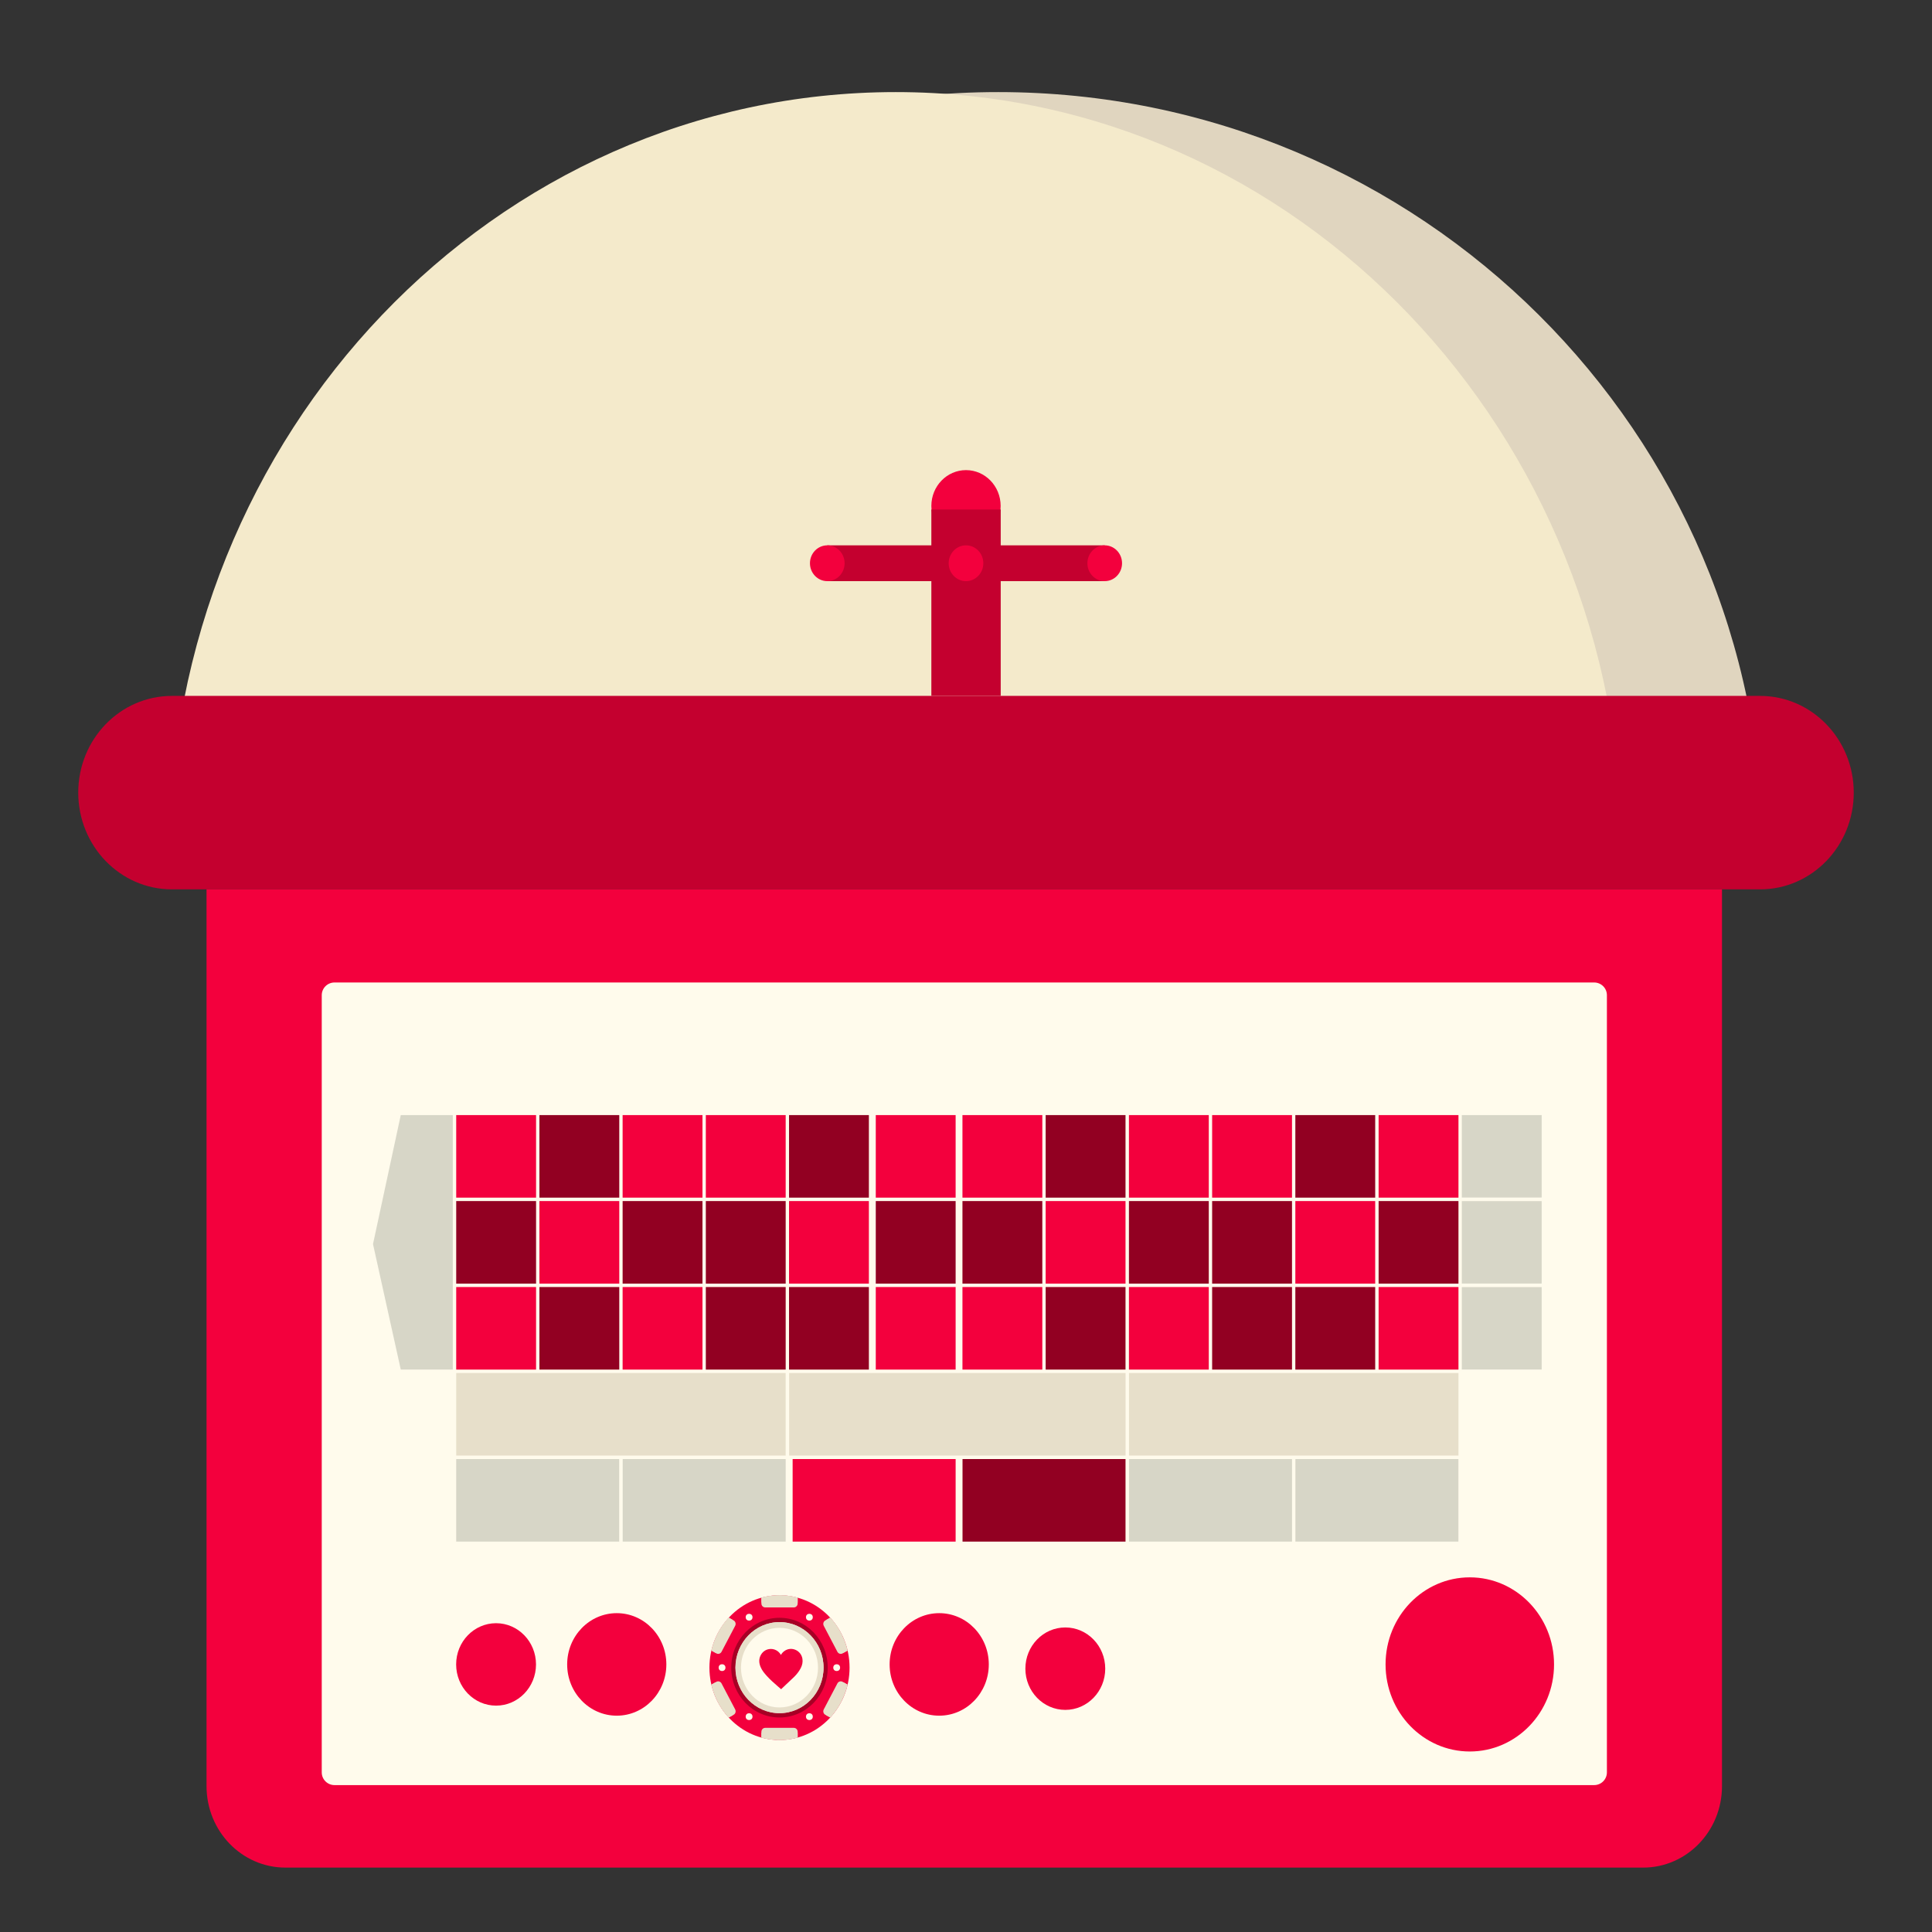<svg enable-background="new 0 0 30 30" viewBox="0 0 30 30" xmlns="http://www.w3.org/2000/svg"><rect x="0" y="0" width="30" height="30" fill="#333333" stroke="none"/><path d="m0 0h30v30h-30z" fill="none"/><path d="m27.372 13.246c0-6.526-5.315-11.816-11.872-11.816s-11.872 5.29-11.872 11.816z" fill="#e0d5bf"/><path d="m25.189 13.246c0-6.526-5.05-11.816-11.28-11.816s-11.281 5.29-11.281 11.816z" fill="#f4eacb"/><path d="m27.331 13.81h-24.662c-.803 0-1.454-.673-1.454-1.502 0-.83.651-1.502 1.454-1.502h24.662c.803 0 1.454.673 1.454 1.502 0 .829-.651 1.502-1.454 1.502z" fill="#c4002f"/><path d="m26.739 13.81h-23.532v13.925c0 .699.549 1.265 1.225 1.265h21.083c.676 0 1.224-.566 1.224-1.265z" fill="#f3003d"/><path d="m24.754 15.256h-19.56c-.11 0-.198.089-.198.198v12.067c0 .11.089.198.198.198h19.56c.11 0 .198-.089.198-.198v-12.066c.001-.11-.088-.199-.198-.199z" fill="#fffbec"/><path d="m7.084 17.315h1.24v1.282h-1.24z" fill="#f3003d"/><path d="m7.084 18.65h1.24v1.282h-1.24z" fill="#920022"/><path d="m7.084 19.985h1.24v1.282h-1.24z" fill="#f3003d"/><path d="m8.376 17.315h1.24v1.282h-1.24z" fill="#920022"/><path d="m8.376 18.65h1.24v1.282h-1.24z" fill="#f3003d"/><path d="m8.376 19.985h1.24v1.282h-1.24z" fill="#920022"/><path d="m9.668 17.315h1.24v1.282h-1.24z" fill="#f3003d"/><path d="m10.96 17.315h1.24v1.282h-1.24z" fill="#f3003d"/><path d="m9.668 18.65h1.24v1.282h-1.24z" fill="#920022"/><path d="m10.96 18.65h1.24v1.282h-1.24z" fill="#920022"/><path d="m12.252 17.315h1.24v1.282h-1.24z" fill="#920022"/><path d="m12.252 18.65h1.24v1.282h-1.24z" fill="#f3003d"/><path d="m10.96 19.985h1.24v1.282h-1.24z" fill="#920022"/><path d="m18.822 17.315h1.24v1.282h-1.24z" fill="#f3003d"/><path d="m18.822 18.65h1.24v1.282h-1.24z" fill="#920022"/><path d="m18.822 19.985h1.24v1.282h-1.24z" fill="#920022"/><path d="m12.252 19.985h1.24v1.282h-1.24z" fill="#920022"/><path d="m16.237 17.315h1.24v1.282h-1.24z" fill="#920022"/><path d="m16.237 18.65h1.24v1.282h-1.24z" fill="#f3003d"/><path d="m16.237 19.985h1.24v1.282h-1.24z" fill="#920022"/><path d="m14.946 22.656h2.531v1.282h-2.531z" fill="#920022"/><path d="m17.531 22.656h2.531v1.282h-2.531z" fill="#060e02" opacity=".16"/><path d="m20.115 22.656h2.531v1.282h-2.531z" fill="#060e02" opacity=".16"/><path d="m12.308 22.656h2.531v1.282h-2.531z" fill="#f3003d"/><path d="m9.669 22.656h2.531v1.282h-2.531z" fill="#060e02" opacity=".16"/><path d="m7.084 22.656h2.531v1.282h-2.531z" fill="#060e02" opacity=".16"/><path d="m20.114 17.315h1.24v1.282h-1.24z" fill="#920022"/><path d="m20.114 18.65h1.24v1.282h-1.24z" fill="#f3003d"/><path d="m20.114 19.985h1.24v1.282h-1.24z" fill="#920022"/><path d="m9.668 19.985h1.24v1.282h-1.24z" fill="#f3003d"/><path d="m13.599 17.315h1.24v1.282h-1.24z" fill="#f3003d"/><path d="m13.599 18.65h1.24v1.282h-1.24z" fill="#920022"/><path d="m13.599 19.985h1.24v1.282h-1.24z" fill="#f3003d"/><path d="m14.945 17.315h1.24v1.282h-1.24z" fill="#f3003d"/><path d="m14.945 18.65h1.24v1.282h-1.24z" fill="#920022"/><path d="m14.945 19.985h1.24v1.282h-1.24z" fill="#f3003d"/><path d="m17.53 17.315h1.24v1.282h-1.24z" fill="#f3003d"/><path d="m17.53 18.65h1.24v1.282h-1.24z" fill="#920022"/><path d="m17.53 19.985h1.24v1.282h-1.24z" fill="#f3003d"/><path d="m21.407 17.315h1.24v1.282h-1.24z" fill="#f3003d"/><path d="m22.699 17.315h1.24v1.28h-1.24z" fill="#060e02" opacity=".16"/><path d="m22.699 18.651h1.24v1.28h-1.24z" fill="#060e02" opacity=".16"/><path d="m22.699 19.986h1.24v1.28h-1.24z" fill="#060e02" opacity=".16"/><path d="m21.407 18.65h1.24v1.282h-1.24z" fill="#920022"/><path d="m21.407 19.985h1.24v1.282h-1.24z" fill="#f3003d"/><path d="m17.531 21.32h5.116v1.282h-5.116z" fill="#e7dfca"/><path d="m12.254 21.32h5.224v1.282h-5.224z" fill="#e7dfca"/><path d="m7.084 21.32h5.116v1.282h-5.116z" fill="#e7dfca"/><path d="m7.031 21.266v-3.951h-.808l-.431 2.003.431 1.948z" fill="#060e02" opacity=".16"/><ellipse cx="22.823" cy="25.845" fill="#f3003d" rx="1.308" ry="1.352"/><ellipse cx="12.104" cy="25.895" fill="#f3003d" rx="1.088" ry="1.124"/><ellipse cx="12.104" cy="25.895" fill="#a70025" rx=".749" ry=".774"/><ellipse cx="12.104" cy="25.895" fill="#e7dfca" rx=".684" ry=".707"/><ellipse cx="12.104" cy="25.895" fill="#e7dfca" rx=".684" ry=".707"/><ellipse cx="12.104" cy="25.895" fill="#fffbec" rx=".598" ry=".618"/><path d="m12.126 25.698c.014-.025.031-.044.053-.06.107-.079.26-.013.281.12.008.051-.003.099-.026.144-.026.051-.061.095-.101.135-.067.065-.136.128-.204.193-.016-.014-.03-.027-.045-.039-.061-.053-.122-.106-.177-.167-.038-.042-.075-.086-.097-.14-.027-.065-.029-.13.008-.192.069-.115.231-.116.303-.003 0 .003.002.005.005.009z" fill="#f3003d"/><circle cx="12.568" cy="25.112" fill="#fffbec" r=".053"/><circle cx="11.632" cy="25.112" fill="#fffbec" r=".053"/><circle cx="12.568" cy="26.656" fill="#fffbec" r=".053"/><circle cx="12.992" cy="25.895" fill="#fffbec" r=".053"/><circle cx="11.212" cy="25.895" fill="#fffbec" r=".053"/><circle cx="11.632" cy="26.656" fill="#fffbec" r=".053"/><g fill="#e7dfca"><path d="m11.823 24.81s.26-.087.563 0v.089c0 .034-.027.061-.059.061h-.445c-.033 0-.059-.027-.059-.061z"/><path d="m12.386 24.885v-.075c-.303-.087-.563 0-.563 0v.075s.281-.082.563 0z"/><path d="m11.823 26.98s.26.087.563 0v-.089c0-.034-.027-.061-.059-.061h-.445c-.033 0-.059.027-.059.061z"/><path d="m12.386 26.904v.075c-.303.087-.563 0-.563 0v-.075s.281.082.563 0z"/><path d="m11.048 26.158s.05.278.268.511l.076-.042c.029-.016.039-.053.024-.083l-.212-.404c-.016-.03-.052-.041-.08-.025z"/><path d="m11.38 26.633-.064.036c-.219-.234-.268-.511-.268-.511l.064-.036s.065.295.268.511z"/><path d="m13.159 26.158s-.05.278-.268.511l-.076-.042c-.029-.016-.039-.053-.024-.083l.212-.404c.016-.03.052-.041.08-.025z"/><path d="m12.827 26.633.064.036c.219-.234.268-.511.268-.511l-.064-.036s-.064.295-.268.511z"/><path d="m11.048 25.631s.05-.278.268-.511l.076.042c.029.016.039.053.024.083l-.212.404c-.016.03-.052.041-.08.025z"/><path d="m11.38 25.155-.064-.036c-.219.234-.268.511-.268.511l.064.036s.065-.294.268-.511z"/><path d="m13.159 25.631s-.05-.278-.268-.511l-.076.042c-.029.016-.039.053-.024.083l.212.404c.016.03.052.041.08.025z"/><path d="m12.827 25.155.064-.036c.219.234.268.511.268.511l-.064.036s-.064-.294-.268-.511z"/></g><ellipse cx="14.584" cy="25.845" fill="#f3003d" rx=".77" ry=".796"/><ellipse cx="9.577" cy="25.845" fill="#f3003d" rx=".77" ry=".796"/><ellipse cx="7.703" cy="25.845" fill="#f3003d" rx=".62" ry=".64"/><ellipse cx="16.542" cy="25.911" fill="#f3003d" rx=".62" ry=".64"/><ellipse cx="15" cy="7.856" fill="#f3003d" rx=".538" ry=".556"/><path d="m14.462 7.912h1.077v2.893h-1.077z" fill="#c4002f"/><path d="m12.846 8.468h4.308v.556h-4.308z" fill="#c4002f"/><ellipse cx="12.846" cy="8.746" fill="#f3003d" rx=".269" ry=".278"/><ellipse cx="17.154" cy="8.746" fill="#f3003d" rx=".269" ry=".278"/><ellipse cx="15" cy="8.746" fill="#f3003d" rx=".269" ry=".278"/></svg>